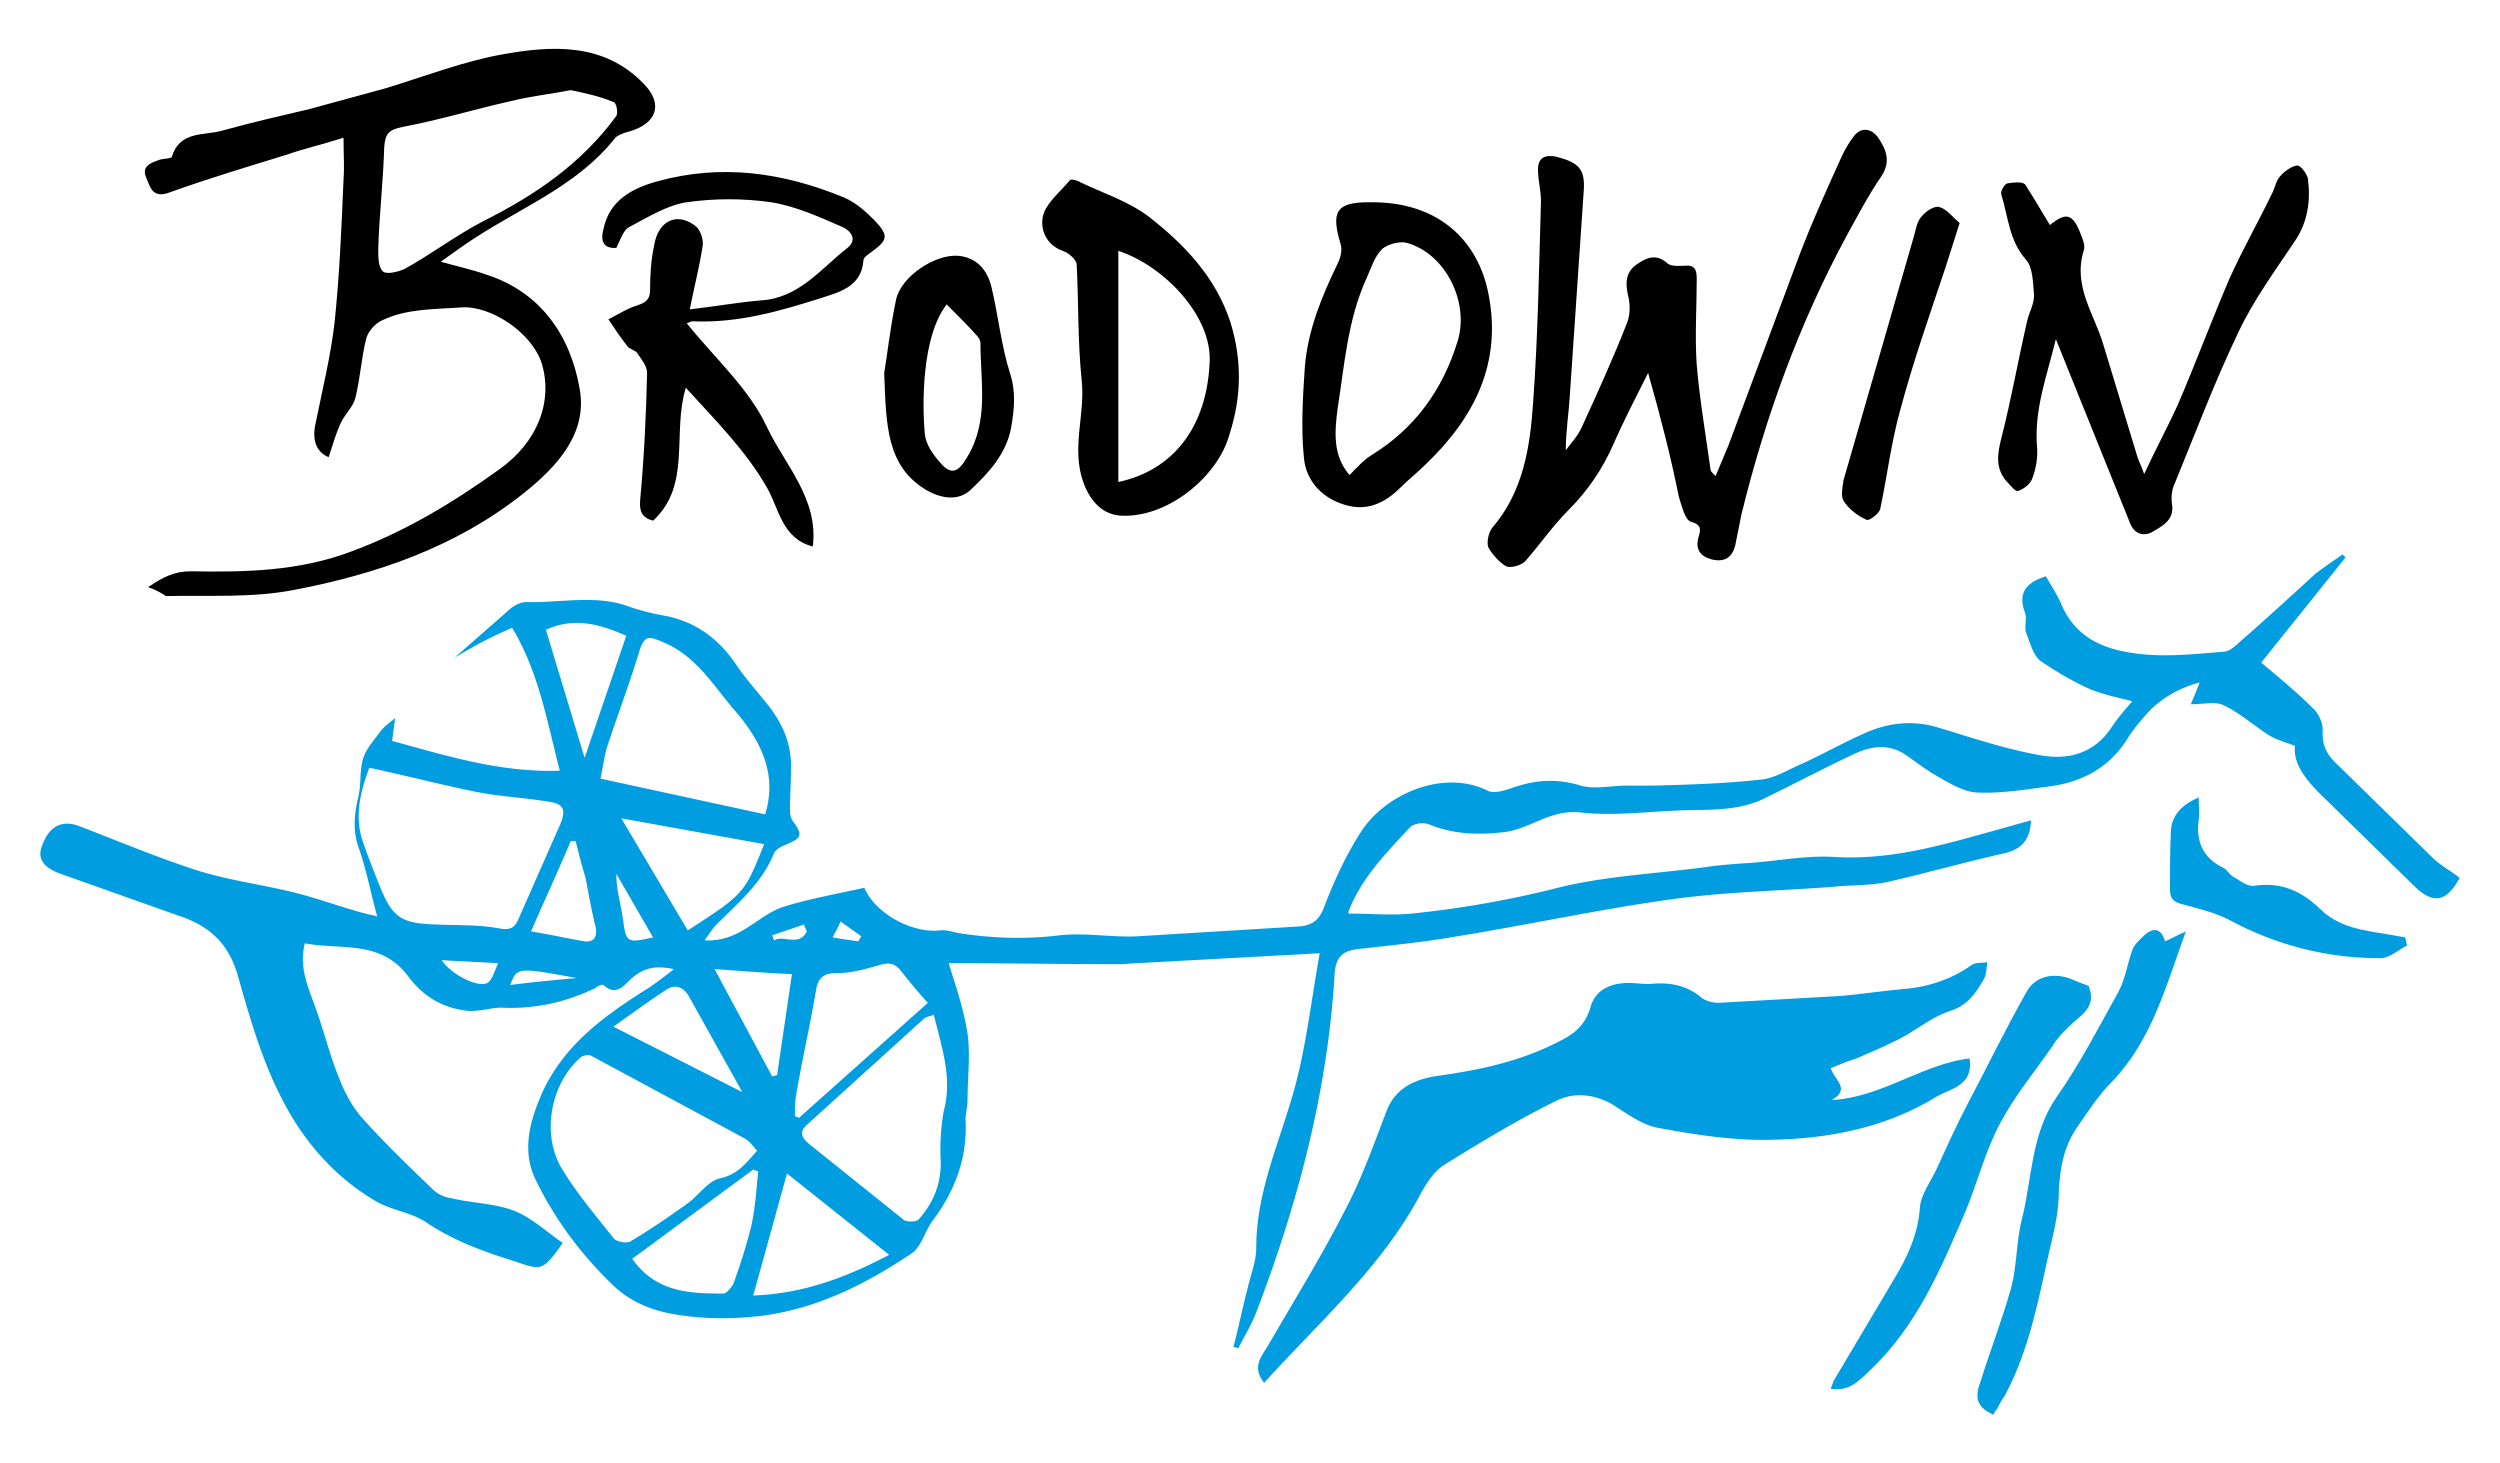 <svg xmlns="http://www.w3.org/2000/svg" width="100%" height="100%" viewBox="0 0 820 480" fill-rule="evenodd" stroke-linejoin="round" stroke-miterlimit="2" xmlns:v="https://vecta.io/nano"><style><![CDATA[.B{fill-rule:nonzero}.C{fill:#009ee0}]]></style><path d="M149.12 215.694l18.548-16.269c1.302-.976 3.254-1.953 4.881-1.953 11.389.326 23.104-2.603 34.167 1.627 3.905 1.301 7.811 2.278 11.715 2.93 9.763 1.952 17.247 7.484 22.779 15.618 3.254 4.881 7.158 9.112 10.737 13.667 4.883 6.183 7.811 13.016 7.485 21.151 0 4.555-.325 8.786-.325 13.342 0 1.301.325 2.603.976 3.58 3.253 4.231 2.928 5.532-1.952 7.484-1.627.651-3.58 1.627-4.231 2.928-3.905 9.762-11.715 16.271-18.874 23.43-1.301 1.301-2.277 2.928-3.904 5.206 11.715.651 17.572-8.46 26.033-11.064s17.571-4.23 26.358-6.183c3.579 8.461 15.618 14.969 24.731 13.993 2.276-.325 4.555.651 6.833.976 10.737 1.628 21.477 1.952 32.214.651 8.46-.976 16.921.651 25.382.325l53.366-3.253c4.556-.325 6.834-2.278 8.461-6.835 3.254-8.459 7.159-16.92 12.039-24.405 7.81-12.039 26.683-20.5 41.326-13.341 2.278 1.302 6.509-.326 9.437-1.301 7.16-2.279 13.668-2.605 21.151-.326 4.557 1.301 10.088 0 15.295 0h8.785c11.715-.326 23.43-.652 34.819-1.953 4.556-.326 9.111-3.254 13.667-5.206 7.159-3.253 13.992-7.158 21.476-10.414 7.81-3.253 15.619-3.903 23.756-1.301 10.737 3.254 21.476 6.835 32.214 8.786 9.763 1.953 18.548-.324 24.406-9.437 1.952-2.928 4.555-5.856 6.507-8.134-3.579-.977-8.786-1.952-13.666-3.905-5.857-2.604-11.389-5.857-16.596-9.436-2.278-1.953-3.254-5.858-4.555-9.112-.652-1.952.325-4.556-.326-6.508-2.604-6.834.651-10.088 6.833-12.039 1.628 2.928 3.581 5.856 4.882 8.785 5.206 12.69 16.269 15.944 28.31 16.921 8.459.651 16.921-.326 25.38-.977 2.278-.324 4.231-2.603 6.184-4.229 7.809-6.835 15.619-13.993 23.429-21.152 2.928-2.278 5.857-4.231 9.111-6.508l.976.976-27.659 34.494c6.183 5.205 11.714 9.76 16.921 14.968 1.952 1.627 3.253 4.88 3.253 7.159-.324 4.88 1.303 8.134 4.882 11.389l30.913 30.262c2.603 2.603 6.183 4.555 9.112 6.834-4.23 7.809-8.461 8.785-14.644 2.929l-31.238-30.588c-4.882-4.883-8.786-10.088-8.135-15.62-3.254-1.301-5.858-1.953-8.135-3.254-5.207-3.255-9.762-7.484-15.294-10.088-2.604-1.301-6.508-.325-10.739-.325.977-2.279 1.627-3.906 2.929-7.159-7.158 1.952-12.366 5.206-16.595 9.437-2.604 2.929-5.208 5.857-7.16 9.111-6.181 9.762-15.294 14.318-26.032 15.62-7.484.975-15.294 2.278-22.778 1.952-4.231 0-8.786-2.604-12.69-4.88-4.231-2.279-7.811-5.208-11.715-7.81-5.207-3.256-10.739-2.604-16.27 0-9.763 4.554-19.525 9.76-28.961 14.317-8.786 4.556-18.223 3.905-27.659 4.23-11.064.326-22.453 1.953-33.518.652-9.761-.977-16.27 5.532-25.055 6.507-8.461.977-16.597.652-24.406-2.604-1.628-.65-4.881-.324-6.183.977-7.809 8.46-15.945 16.596-20.174 27.659v.651c6.833 0 13.992.652 20.826 0 15.618-1.627 30.912-4.231 46.532-8.135 16.27-4.231 33.516-4.881 50.111-7.159 4.557-.651 9.113-.975 13.993-1.301 9.437-.652 18.874-2.604 28.311-1.953 17.572.976 33.842-3.579 50.111-8.135l13.994-3.905c-.326 5.206-1.953 9.111-8.461 10.738-13.017 2.929-25.707 6.509-38.398 9.437-5.857 1.302-12.04.977-17.898 1.628-17.246 1.301-34.492 1.626-51.738 3.905-24.081 3.253-47.835 8.46-71.914 12.364-11.064 1.953-21.803 2.928-32.867 4.231-4.88.65-6.832 2.928-7.158 8.134-2.279 38.398-12.041 75.17-25.707 110.964-1.628 4.23-3.904 7.81-5.857 11.713-.652 0-.977-.324-1.627-.324 1.627-6.183 2.928-12.692 4.555-18.873.977-4.556 2.929-9.113 2.929-13.668 0-17.897 7.159-33.516 12.039-50.437 4.231-14.644 5.858-29.938 8.787-46.208l-59.875 3.254c-1.627 0-3.579.326-5.206.326-19.525 0-38.724-.326-56.62-.326 1.952 6.508 4.88 14.644 6.182 23.104.976 7.159 0 14.642 0 21.802 0 2.278-.651 4.23-.651 6.508.651 12.04-3.253 22.779-10.412 32.541-2.929 3.579-3.905 9.111-7.484 11.389-14.644 9.762-29.939 17.572-47.835 20.175-10.088 1.301-19.85 1.301-29.611-.326-7.81-1.301-14.97-4.229-20.826-10.087-10.089-9.762-18.55-21.151-24.731-33.841-4.882-9.763-1.953-19.851 2.277-29.288 7.484-15.943 21.151-25.381 35.144-34.168 2.278-1.626 4.555-3.253 7.81-5.856-6.183-1.302-9.762-.326-13.342 2.603-2.604 1.952-5.207 6.833-9.762 2.604-.326-.326-1.952.324-2.604.975-9.436 4.557-19.198 6.833-29.937 6.509-3.904-.325-7.484 1.302-12.039.976-8.786-.976-14.97-5.206-19.525-11.389-9.11-12.041-22.126-8.46-33.841-10.739-1.953 7.811.975 13.992 3.254 20.501 2.928 7.81 4.88 16.27 8.135 24.079 1.627 4.231 3.905 8.461 6.833 12.041 7.484 8.46 15.619 16.269 23.755 24.08 1.627 1.626 3.904 2.603 6.182 2.928 6.834 1.628 14.318 1.628 20.826 4.23 5.532 2.278 10.413 6.834 15.62 10.413-6.509 9.112-6.834 9.112-15.295 6.182-10.412-3.254-20.5-6.833-29.611-13.016-4.882-3.253-11.715-3.905-16.921-7.159-13.667-8.135-23.755-20.174-30.589-33.841-6.508-12.691-10.413-26.683-14.317-40.351-2.928-9.761-8.786-15.293-17.571-18.548l-40.351-14.317c-5.532-1.952-7.81-4.882-6.183-9.111 2.278-6.509 6.508-8.787 12.366-6.509 12.69 4.882 25.056 10.088 38.072 14.319 11.064 3.58 22.779 4.881 33.842 7.809 7.484 1.952 14.317 4.556 21.802 6.508.976.326 1.952.326 3.904.976-2.277-8.135-3.579-15.618-6.182-22.778-1.953-5.856-1.301-11.064 0-16.596.976-4.231.325-8.786 1.627-12.69.976-2.928 3.254-5.532 5.207-8.136 1.301-1.952 3.254-3.254 5.206-4.88l-.975 7.484c17.896 4.881 35.468 10.412 54.991 9.762-4.229-16.27-6.833-32.215-15.618-46.858-7.81 3.254-13.341 6.508-18.874 9.761zm-27.984 36.12c-2.929 7.81-4.881 15.62-2.278 23.756 1.627 4.88 3.579 9.762 5.532 14.643 4.231 10.737 7.159 12.69 18.548 13.016 7.158.326 13.993 0 20.825 1.301 3.905.651 5.207-.325 6.51-3.58l13.339-30.262c2.279-5.206 1.303-7.159-4.229-7.81-7.809-1.301-15.945-1.627-23.755-3.254-11.063-2.278-22.452-5.206-34.492-7.81zm127.232 125.607c-1.301-1.302-2.278-2.929-3.904-3.905L193.7 346.182c-.651-.326-2.602 0-3.254.651-9.762 8.459-13.015 25.057-6.182 36.446 4.881 8.134 11.063 15.294 16.921 22.778.976 1.301 4.556 1.952 5.857.975 6.509-3.904 12.691-8.135 18.548-12.364 3.579-2.604 6.508-7.16 10.413-8.136 6.182-1.301 8.786-5.206 12.365-9.111zm2.604-110.313c4.231-13.667-1.953-24.73-9.762-33.841-7.159-8.136-12.691-18.222-24.08-22.779-3.905-1.627-5.531-2.277-7.158 2.278-3.256 10.738-7.16 21.152-10.74 31.89-.975 2.928-1.301 6.183-2.278 10.737l54.018 11.715zm55.319 65.732c-1.628.651-2.604.651-3.255 1.302l-38.397 34.818c-2.604 2.278-1.628 4.231.65 6.183l31.24 25.057c.975.649 4.229.649 4.88-.326 4.556-5.206 7.159-11.064 7.159-18.548a73.97 73.97 0 0 1 .977-16.921c2.928-10.74-.652-20.826-3.254-31.565zm-1.953-3.905c-3.58-3.905-6.182-7.159-8.786-10.412-1.953-2.604-3.905-2.93-7.159-1.953-4.556 1.302-9.111 2.604-13.667 2.604-4.88 0-6.507 1.626-7.159 6.181-1.952 11.39-4.556 22.779-6.508 34.168-.325 1.953-.325 4.231-.325 6.509.325.325.976.325 1.301.65l42.303-37.747zm-57.271 95.995c16.921-.651 30.914-6.183 44.58-13.341l-33.516-26.684-11.064 40.025zm3.579-148.059l-46.858-8.461 21.802 36.771c18.548-12.04 18.548-12.04 25.056-28.31zM207.368 412.89c7.81 11.063 18.873 11.389 29.937 11.389.977 0 2.604-1.953 3.253-3.254 2.279-6.183 4.231-12.366 5.858-18.873 1.302-5.858 1.627-11.715 2.278-17.898-.651-.326-.976-.326-1.627-.652l-39.699 29.288zm-15.62-164.329l13.667-40.025c-8.785-3.905-17.246-6.183-26.358-1.952l12.691 41.977zm51.74 109.661l-17.247-30.914c-1.627-3.254-4.556-4.881-7.81-2.602-5.531 3.579-10.738 7.484-17.246 12.039l42.303 21.477zm-9.111-40.35l18.873 35.144c.65 0 .976-.326 1.627-.326l4.881-33.192c-8.136-.324-15.62-.975-25.381-1.626zm-45.557-41.977h-1.627c-4.23 10.087-8.787 19.849-13.017 29.612 6.183.976 11.715 2.278 17.572 3.253 3.253.326 4.231-1.627 3.579-4.88-1.301-5.208-2.278-10.739-3.254-15.945-1.301-4.231-2.277-8.136-3.253-12.04zm25.381 31.564l-12.04-20.826c0 5.532 1.627 10.412 2.278 15.62.976 6.833 1.302 7.158 9.762 5.206zm-50.763 8.46l-18.548-.975c2.928 4.554 11.715 9.11 14.969 7.483 1.627-.976 2.277-3.904 3.579-6.508zm3.905 7.16c7.484-.977 14.642-1.628 21.802-2.279-19.524-3.578-19.524-3.578-21.802 2.279zM281.56 308.76c.324-.651.65-1.301.976-1.627l-6.833-4.88c-.652 1.627-1.627 3.254-2.604 5.206 3.579.65 6.183.976 8.461 1.301zm-16.921-3.253c-.325-.651-.651-1.627-.977-2.278-3.579 1.301-6.832 2.278-10.412 3.579.324.651.324.977.65 1.627 2.93-1.952 8.135 2.278 10.739-2.928zm335.817 44.905c1.627 4.231 6.507 6.833.325 10.413 16.596-.976 29.612-11.714 45.232-13.667 1.301 9.112-6.184 9.763-11.064 12.691-16.597 10.088-35.145 13.667-54.018 13.993-12.365.324-24.731-1.627-37.096-3.905-5.206-.977-10.087-4.557-14.642-7.485-5.857-3.579-12.692-4.23-18.223-1.627-12.691 6.182-25.057 13.667-37.096 21.151-3.254 1.952-5.857 5.857-7.81 9.437-12.69 24.081-33.191 41.977-51.414 62.151-3.905-4.88-1.301-8.134.976-11.713 8.46-14.644 17.571-29.287 25.382-44.581 5.531-10.412 9.436-21.476 13.667-32.54 3.253-8.786 10.738-11.065 18.222-12.04 13.667-1.953 26.683-4.881 39.049-11.389 4.555-2.278 8.134-5.206 9.763-11.063 1.627-5.532 6.507-7.811 12.364-7.811 2.279 0 4.556.326 7.159.326 6.183-.651 12.04.326 16.921 4.555 1.302.977 3.579 1.627 5.532 1.627l40.35-2.277c6.833-.651 13.668-1.628 20.501-2.278 8.135-.652 15.619-3.254 22.126-7.81 1.303-.977 3.58-.651 5.208-.977-.326 1.953-.326 3.905-.977 5.207-2.602 4.555-5.206 8.786-11.064 10.739-6.183 1.952-11.389 6.508-17.246 9.436-4.555 2.279-9.111 4.231-13.667 6.183-2.928.976-5.532 1.953-8.46 3.254z" class="B C"/><path d="M48.571 192.592c4.88-3.255 8.459-5.208 13.992-5.208 17.897.326 35.469 0 52.716-6.507 17.571-6.509 33.19-15.945 48.159-26.684 13.016-9.11 17.898-22.452 14.318-34.818-3.254-10.412-16.921-19.198-26.357-18.548-8.787.651-17.898.326-26.034 4.231-2.276.975-4.555 3.579-5.206 5.857-1.627 6.183-1.952 13.016-3.579 19.525-.651 2.928-3.579 5.531-4.88 8.459-1.629 3.58-2.604 7.159-3.906 11.064-3.905-1.626-5.207-5.206-4.555-9.762 2.277-11.39 5.205-23.103 6.508-34.492 1.627-15.62 2.277-31.24 2.928-46.86.326-4.229 0-8.133 0-13.665-7.159 2.276-13.016 3.579-18.548 5.532-12.69 3.904-25.708 7.809-38.398 12.364-5.857 2.279-6.507-1.952-7.809-4.88-1.627-3.906 1.952-4.882 4.555-5.858 1.301-.325 3.906-.325 3.906-.976 2.602-8.461 10.411-6.834 16.269-8.461 9.437-2.603 19.199-4.881 28.962-7.158l25.056-6.835c12.69-3.904 25.38-8.785 38.071-11.063 16.271-2.928 33.192-3.905 46.208 9.437 6.833 6.833 4.556 13.341-4.881 15.945-1.302.324-3.254.976-4.23 1.953-12.04 15.294-29.937 22.452-45.557 32.539-3.579 2.279-7.159 4.882-11.714 8.135 5.857 1.627 10.413 2.605 14.968 4.231 18.223 5.857 27.66 20.5 30.588 37.421 2.604 14.317-6.833 25.057-18.222 34.168-22.453 17.897-48.486 26.683-75.819 31.89-13.668 2.603-27.661 1.626-41.652 1.952-.977-.651-2.929-1.952-5.857-2.928zM187.193 29.564c-6.509 1.301-13.017 1.952-19.525 3.579-11.714 2.604-23.429 6.183-35.469 8.461-4.881.976-5.857 2.277-6.182 6.834-.326 11.063-1.627 22.126-1.953 33.19 0 2.604 0 6.183 1.627 7.484 1.301.977 5.206 0 7.159-.975 8.787-4.882 16.921-11.063 25.708-15.62 16.92-8.46 32.214-18.873 43.603-34.493.651-.975 0-4.555-.976-4.555-4.555-1.953-9.437-2.93-13.992-3.905zm353.389 92.74c-4.23 8.46-8.136 15.945-11.389 23.428-3.581 8.136-8.461 15.295-14.644 21.477-5.206 5.207-9.437 11.39-14.318 16.921-1.301 1.302-4.556 2.279-6.183 1.627-2.278-1.301-4.555-3.904-5.857-6.182-.65-1.627 0-4.881 1.302-6.508 10.087-11.715 12.365-26.357 13.342-40.676 1.627-22.127 1.951-44.254 2.602-66.382 0-3.578-.975-6.834-.975-10.413 0-3.905 2.277-4.88 5.857-4.23 7.485 1.952 9.761 3.904 9.112 11.714l-4.557 67.034c-.325 5.532-1.301 11.389-1.301 17.571 1.627-2.276 3.905-4.555 5.206-7.484 5.206-11.39 10.414-22.779 14.969-34.492.977-2.604.977-5.857.325-8.461-.977-4.231-.977-7.81 2.604-10.412 3.254-2.279 6.507-3.906 10.412-.326 1.301.975 3.905.65 5.532.65 3.254-.324 3.905 1.303 3.905 4.231 0 9.436-.651 18.873 0 28.31.977 11.389 2.929 22.778 4.556 34.492 0 .326.324.652 1.627 1.953l4.23-10.088 23.429-62.803c4.231-11.064 9.111-21.801 13.993-32.539.975-1.953 2.278-4.231 3.579-5.858 2.278-3.254 5.857-2.929 8.136.326 2.602 3.905 4.229 7.809.975 12.69-4.23 6.183-7.809 13.016-11.389 19.525-15.62 28.96-26.683 59.548-34.493 91.437l-1.952 9.763c-.976 4.556-3.906 5.857-7.811 4.88-3.579-.975-5.531-3.253-4.229-7.484.65-2.276.976-3.905-2.603-4.88-1.953-.652-2.928-5.207-3.905-8.136-2.603-13.016-5.858-25.706-10.087-40.675zm-314.341-20.826c8.46-.977 15.62-2.278 23.104-2.929 12.69-.65 19.849-10.412 28.636-17.246 3.579-2.928.65-5.856-1.628-6.834-7.485-3.253-15.294-6.833-23.428-8.135-9.112-1.301-18.548-1.301-27.661 0-6.507.977-12.69 4.882-18.873 8.135-1.952.978-2.928 4.231-4.23 6.834-4.556.325-5.207-2.603-4.23-6.182 1.953-9.437 9.437-13.342 17.572-15.62 21.15-5.857 41.327-2.928 61.175 5.206 3.905 1.627 7.159 4.556 10.088 7.484 4.881 5.208 4.555 6.509-1.301 10.739-.977.651-2.278 1.627-2.278 2.603-.651 8.786-8.461 10.413-14.319 12.366-13.341 4.229-27.007 8.134-41.651 7.485-.65 0-.976.325-1.953.649 9.113 11.389 20.502 21.477 26.358 34.168 5.857 12.366 16.923 23.43 14.97 39.049-10.088-2.603-11.065-12.366-14.97-19.199-6.833-12.04-16.596-21.802-26.682-32.867-4.557 14.969 1.953 31.89-10.739 43.605-3.58-.976-4.555-2.928-4.229-6.833 1.301-13.993 1.95-27.66 2.276-41.652 0-2.278-1.952-4.556-3.254-6.509-.651-.975-2.603-1.301-3.253-2.278-2.278-2.928-4.23-5.856-6.183-8.785 3.254-1.627 6.183-3.579 9.436-4.555 2.928-.977 4.231-1.952 4.231-5.207 0-4.881.326-9.763 1.302-14.318 1.301-8.461 7.809-11.389 13.992-6.183 1.302 1.302 2.278 4.231 1.953 6.183-.977 6.508-2.604 12.691-4.231 20.826zm446.129-27.66c5.207-4.229 7.485-3.904 10.087 2.93.651 1.627 1.628 3.904.976 5.531-3.578 11.715 3.58 20.826 6.508 30.914l11.065 36.445c.324 1.302 1.301 2.929 2.277 5.857 3.905-8.46 7.81-15.619 11.065-22.778 5.856-13.666 11.063-27.659 16.921-41.326 4.229-9.437 9.436-18.548 13.991-27.985.977-1.952 1.301-4.231 2.604-5.532 1.301-1.627 3.579-3.254 5.531-3.58.976-.325 3.254 2.603 3.58 4.231.975 7.159 0 14.318-4.23 20.501-6.508 9.762-13.668 19.523-18.548 29.937-7.811 16.269-13.993 32.864-20.827 49.461-.975 1.953-1.301 4.555-.975 6.833.975 5.532-3.58 7.484-6.834 9.437-1.953.977-5.206.977-6.833-2.928l-24.405-60.525c-2.93 12.039-7.159 23.102-6.183 35.143.325 3.579-.326 7.484-1.627 10.737-.651 1.629-2.604 3.256-4.556 3.906-.976.325-2.603-1.953-3.906-3.254-3.578-4.231-2.928-8.785-1.626-13.993 3.253-12.69 5.532-25.706 8.461-38.396.65-2.93 2.278-5.532 2.278-8.462-.326-3.905-.326-9.111-2.603-11.715-5.532-6.181-5.858-13.991-8.136-21.475-.326-.977.977-3.254 1.952-3.58 1.953-.325 4.882-.651 5.858.326 2.929 4.555 5.531 9.111 8.135 13.34zm-303.927 95.344c-6.509 0-10.739-4.556-13.016-10.738-4.23-11.389.65-22.453-.651-33.842-1.301-12.691-.977-25.382-1.627-37.746 0-1.629-2.604-3.906-4.557-4.557-5.531-1.952-7.483-7.158-6.507-11.389s5.532-7.81 8.786-11.715c.326-.65 2.604 0 3.579.652 7.484 3.579 15.62 6.182 22.127 11.063 11.715 9.112 22.128 19.851 27.009 34.819 3.905 12.691 3.579 24.731-.326 36.77-3.578 13.341-19.523 27.009-34.817 26.683zm-1.626-86.883v75.82c18.221-3.906 28.959-18.223 29.936-39.048.976-15.294-14.968-31.891-29.936-36.772z" class="B"/><path d="M449.143 66.334c23.429-.325 35.794 13.342 39.048 29.938 4.556 22.779-4.555 40.675-20.5 55.969-2.604 2.604-5.532 4.88-8.136 7.485-4.88 4.88-10.412 7.809-17.245 6.182-8.136-1.952-13.993-7.809-14.644-15.945-.976-9.762-.326-19.849.326-29.611.976-12.04 5.531-23.104 10.737-33.842.977-1.953 1.628-4.556.977-6.508-3.253-10.739-1.301-13.668 9.437-13.668zm-6.508 89.486c2.277-2.278 4.555-4.88 7.159-6.507 14.317-8.787 23.428-21.477 28.31-37.422 3.905-12.691-3.905-28.636-16.597-32.215-2.276-.65-6.181.326-8.133 1.952-2.604 2.604-3.58 6.183-5.208 9.763-6.182 13.667-7.158 28.31-9.437 42.628-.975 7.808-1.627 15.294 3.906 21.801z" class="B"/><path d="M600.456 455.517l.975-2.602 19.525-32.867c4.556-7.484 8.136-14.968 8.785-24.079.326-4.231 3.58-8.461 5.532-12.69 3.255-7.16 6.509-14.319 10.088-21.152 6.509-12.366 12.69-25.057 19.525-37.097 3.254-5.532 10.086-6.182 15.944-3.254l4.23 1.627c2.928 7.16-2.928 9.763-6.508 13.342-1.951 1.952-3.903 3.905-5.206 6.183-5.857 8.461-12.365 16.27-17.247 25.382s-7.484 19.523-11.389 28.96c-8.134 18.874-15.944 37.747-31.564 52.391-4.88 4.881-7.484 6.507-12.69 5.856zm53.366 8.461c-6.182-2.603-5.857-6.508-4.23-10.738 3.254-10.413 7.158-20.501 10.086-30.914 1.953-7.484 1.629-15.294 3.581-22.778 3.254-13.016 2.929-27.333 11.064-39.373 7.809-11.064 13.991-23.105 20.5-34.82 2.278-4.229 2.928-9.11 4.555-13.665.651-1.953 2.278-3.255 3.905-4.882 2.929-2.603 5.532-2.603 6.834 1.952 2.278-.975 3.905-1.952 6.833-3.253-6.508 17.896-11.063 35.468-24.079 49.136-4.557 4.555-8.136 10.087-11.715 15.294-4.231 6.182-5.532 13.342-5.858 20.825 0 6.834-1.627 13.342-3.254 20.175-3.579 15.946-6.508 31.89-14.317 46.533-.977 1.628-1.952 2.929-2.604 4.556-.65.651-.976 1.301-1.301 1.952z" class="C B"/><path d="M290.02 122.304c.977-5.531 1.952-14.968 3.905-24.079 1.627-7.484 12.69-14.97 20.5-14.319 6.183.651 9.437 4.882 10.74 10.088 2.276 9.437 3.253 19.523 6.181 28.636 1.952 6.181 1.303 11.713.326 17.571-1.627 8.787-7.484 14.968-13.342 20.5-3.905 3.58-9.111 2.93-13.992.326-13.667-7.81-13.667-21.476-14.318-38.723zm20.5-22.452c-8.134 10.412-8.134 32.539-7.158 42.627.325 3.253 2.603 6.509 4.882 9.111 3.579 4.23 5.856 3.579 8.785-1.301 7.484-12.04 4.554-25.057 4.554-37.747 0-.977-.649-1.953-1.301-2.603-2.928-3.254-6.182-6.508-9.762-10.087zm332.238-26.684l-4.555 14.317c-5.206 15.62-10.738 31.24-14.969 47.184-2.929 10.414-4.23 21.477-6.509 32.215-.325 1.627-3.904 4.231-4.555 3.579-2.928-1.301-5.856-3.579-7.483-6.182-.978-1.627-.326-4.555 0-6.834l23.102-80.048c.651-2.278.977-4.882 2.604-6.509 1.301-1.627 4.231-3.579 5.858-2.928 2.277.65 4.23 3.254 6.507 5.206z" class="B"/><path d="M721.181 261.577c0 2.929.325 5.206 0 7.158-.977 7.16 1.301 12.692 8.135 15.946 1.301.651 1.953 2.278 3.254 2.928 2.278 1.303 4.555 3.255 6.833 2.929 8.787-1.302 15.294 1.627 21.477 7.484 6.183 6.183 14.317 7.159 22.452 8.461l5.532.976c.326.976.326 1.627.652 2.602-2.93 1.629-5.858 4.231-8.787 4.231-17.571 0-34.168-4.231-49.786-12.69-4.557-2.278-9.762-3.58-14.643-4.882-2.93-.65-4.556-1.627-4.556-4.88 0-6.508 0-13.017.325-19.525.326-4.881 3.58-8.46 9.112-10.738z" class="B C"/></svg>
